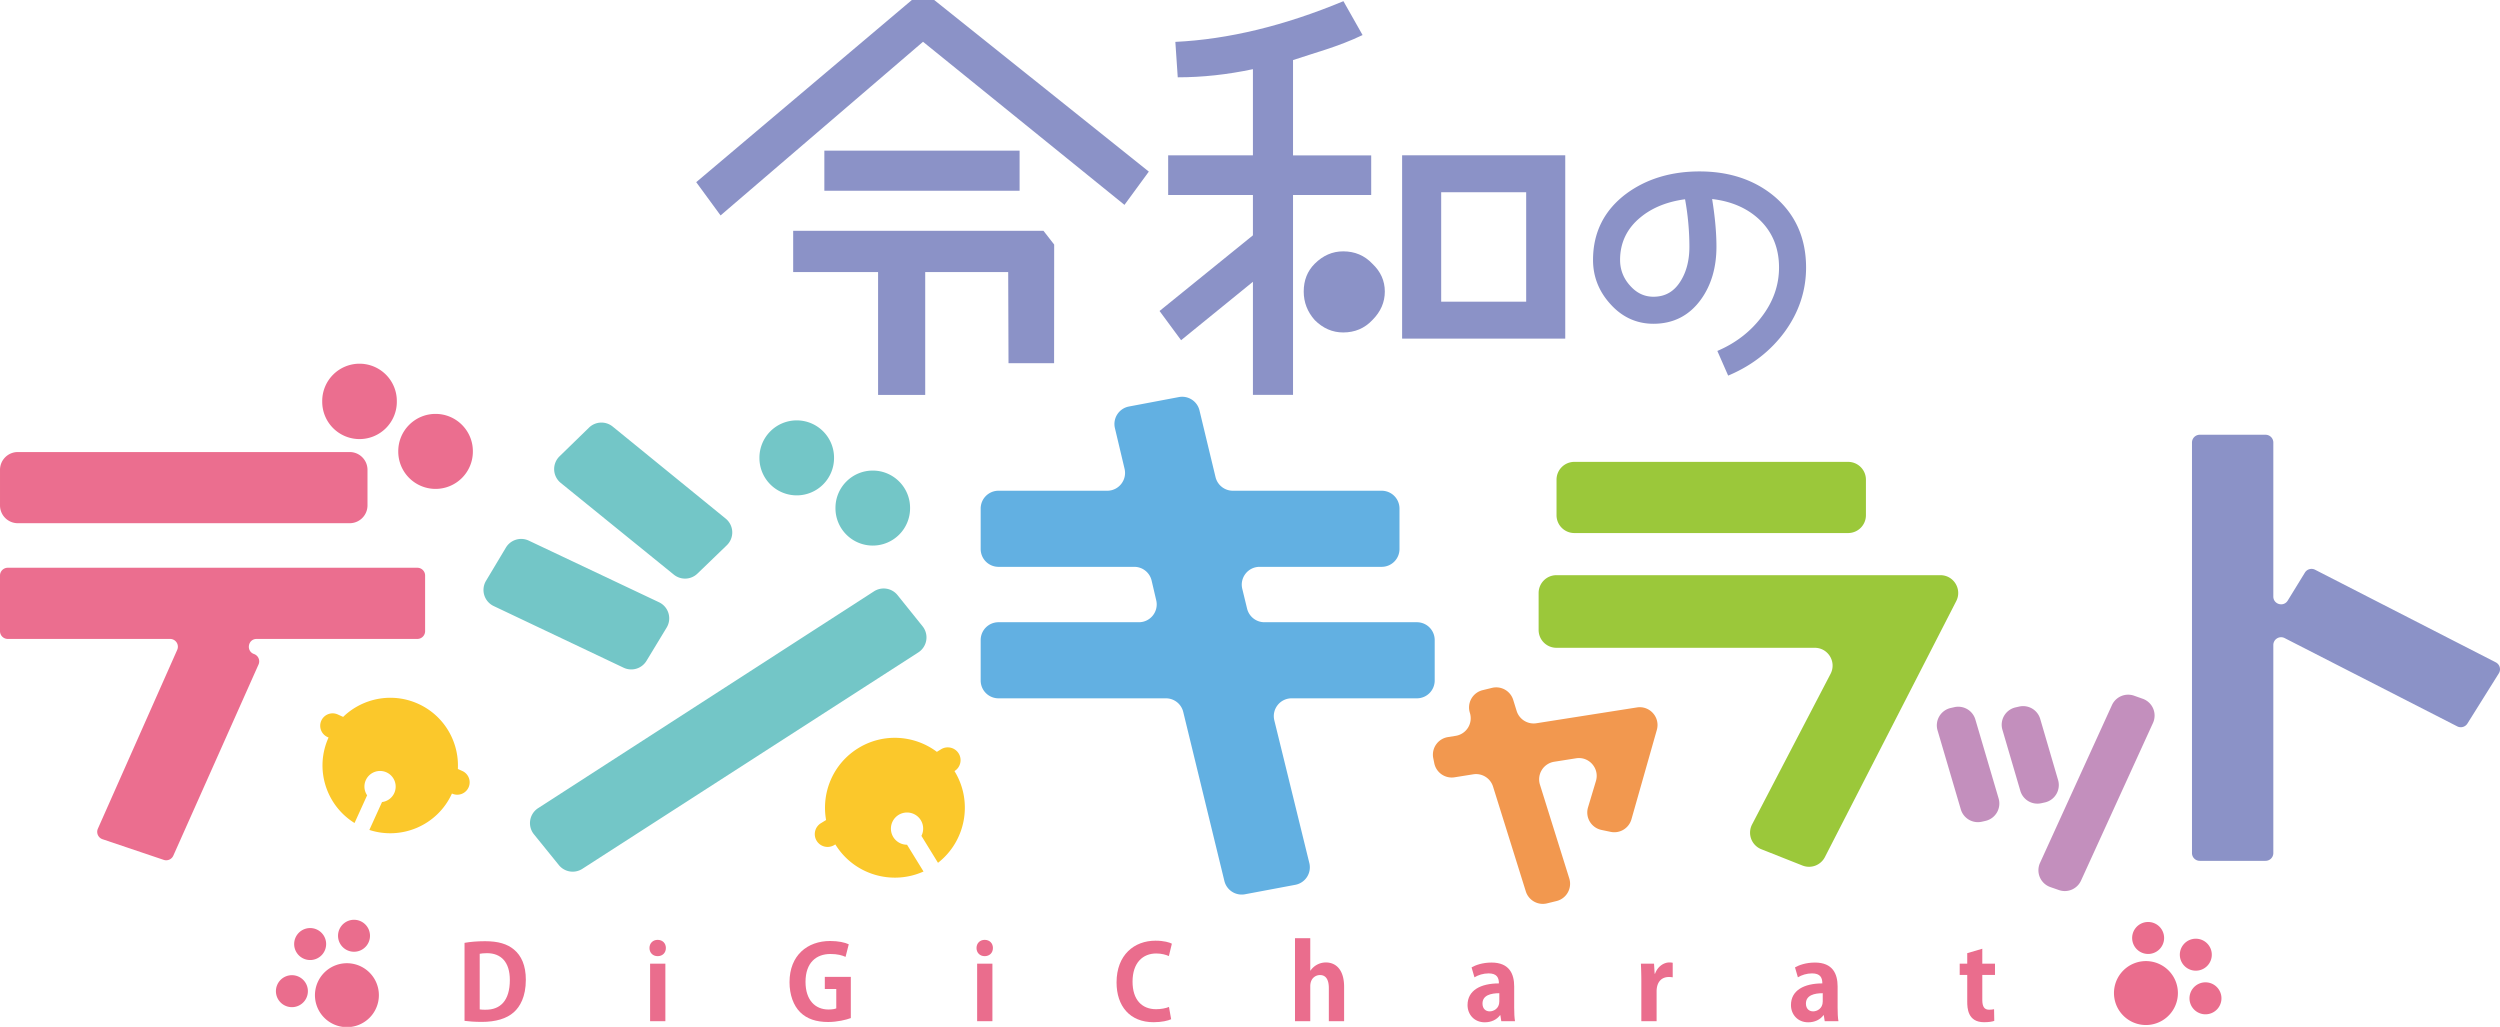 <?xml version="1.0"?>
<svg xmlns="http://www.w3.org/2000/svg" xmlns:xlink="http://www.w3.org/1999/xlink" version="1.1" id="logo" x="0" y="0" width="640" height="263" viewBox="0 0 640 263" xml:space="preserve">
  <style>.st0,.st1,.st6,.st7,.st8{clip-path:url(#SVGID_1_);fill:#8b92c7}.st1,.st6,.st7,.st8{fill:#73c6c7}.st6,.st7,.st8{fill:#eb6e8f}.st7,.st8{fill:#fbc82b}.st8{fill:#ea6d8d}</style>
  <defs>
    <path id="SVGID_3_" d="M.001 0h640v262.881h-640z"/>
  </defs>
  <clipPath id="SVGID_1_">
    <use xlink:href="#SVGID_3_" overflow="visible"/>
  </clipPath>
  <path class="st0" d="M351.027 39.773v10.144h-20.012v51.162h-10.266V72.135L302.36 87.091l-5.516-7.477 23.904-19.369V49.917H299.05V39.773h21.698V17.708c-6.54 1.39-12.954 2.084-19.246 2.084l-.613-9.071c13.565-.653 27.908-4.126 43.027-10.419l4.904 8.672c-6.294 3.024-12.503 4.609-17.805 6.406v24.394h20.012zm-7.174 24.573c2.993 0 5.486 1.061 7.481 3.179 2.119 1.997 3.18 4.367 3.18 7.11 0 2.743-1.061 5.176-3.18 7.294-1.996 2.122-4.488 3.18-7.481 3.18-2.744 0-5.176-1.058-7.295-3.18-1.87-2.118-2.806-4.55-2.806-7.294 0-2.869.936-5.237 2.806-7.11 2.12-2.118 4.551-3.179 7.295-3.179"/>
  <path class="st0" d="M454.233 50.278c-5.073-4.243-11.514-6.393-19.148-6.393-7.284 0-13.57 1.901-18.687 5.653-5.694 4.221-8.581 9.945-8.581 17.012 0 4.304 1.529 8.139 4.539 11.397 2.979 3.277 6.658 4.938 10.933 4.938 5.116 0 9.219-2.115 12.2-6.285 2.602-3.634 3.922-8.152 3.922-13.431 0-3.599-.373-7.705-1.106-12.215 4.873.563 8.905 2.298 11.991 5.162 3.408 3.178 5.136 7.342 5.136 12.376 0 4.545-1.508 8.805-4.484 12.666-2.756 3.643-6.382 6.486-10.777 8.45l-.53.236 2.769 6.314.535-.232c5.68-2.476 10.332-6.12 13.83-10.834 3.702-5.018 5.581-10.603 5.581-16.601-.002-7.53-2.734-13.656-8.123-18.213m-21.746 12.89c0 3.375-.721 6.274-2.146 8.62-1.676 2.809-3.983 4.175-7.052 4.175-2.387 0-4.381-.969-6.106-2.967-1.622-1.847-2.443-4.017-2.443-6.448 0-4.444 1.79-8.139 5.324-10.985 2.945-2.411 6.75-3.941 11.311-4.551a68.517 68.517 0 011.112 12.156"/>
  <path class="st0" d="M358.942 86.686h41.761v-46.93h-41.761v46.93zm31.759-9.456h-21.759V49.212h21.759V77.23z"/>
  <path class="st0" d="M239.153 0l54.946 43.931-6.236 8.516-51.569-41.752-51.828 44.455-6.235-8.516L233.436 0z"/>
  <path class="st0" d="M258.179 92.986l-.081-23.334h-55.045V59.081h64.074l2.742 3.529-.021 30.364z"/>
  <path class="st0" d="M224.789 67.377h12.065v33.724h-12.065z"/>
  <path class="st0" d="M211.034 38.564h49.982v10.267h-49.982z"/>
  <path class="st1" d="M135.374 138.402l33.338 15.776a4.56 4.56 0 011.949 6.485l-5.161 8.516a4.559 4.559 0 01-5.855 1.755l-33.266-15.788a4.558 4.558 0 01-1.957-6.461l5.089-8.503a4.562 4.562 0 015.863-1.78"/>
  <path d="M323.686 159.29h39.036a4.56 4.56 0 014.561 4.56v10.361a4.56 4.56 0 01-4.561 4.56h-32.067c-2.949 0-5.121 2.757-4.433 5.624l8.973 36.571a4.561 4.561 0 01-3.593 5.545l-12.887 2.421a4.561 4.561 0 01-5.278-3.424l-10.524-43.235a4.56 4.56 0 00-4.436-3.502h-42.865a4.559 4.559 0 01-4.559-4.56V163.85a4.56 4.56 0 014.559-4.56h35.945c2.938 0 5.11-2.737 4.441-5.598l-1.182-5.059a4.56 4.56 0 00-4.441-3.522h-34.763a4.56 4.56 0 01-4.559-4.56v-10.363a4.56 4.56 0 014.559-4.56h27.841c2.943 0 5.116-2.748 4.437-5.613l-2.471-10.415a4.56 4.56 0 013.59-5.533l12.778-2.415a4.56 4.56 0 015.281 3.413l4.108 17.07a4.56 4.56 0 004.434 3.493h38.099a4.56 4.56 0 014.561 4.56v10.363a4.56 4.56 0 01-4.561 4.56h-31.253c-2.955 0-5.129 2.766-4.432 5.637l1.23 5.059a4.562 4.562 0 004.432 3.483" clip-path="url(#SVGID_1_)" fill="#62b0e2"/>
  <path d="M398.469 230.668l-2.426.594a4.56 4.56 0 01-5.437-3.068l-8.387-26.827a4.562 4.562 0 00-5.073-3.143l-4.78.764a4.561 4.561 0 01-5.189-3.595l-.262-1.288a4.56 4.56 0 013.744-5.408l2.011-.324a4.561 4.561 0 003.619-5.882 4.56 4.56 0 013.262-5.809l2.393-.586a4.56 4.56 0 015.442 3.082l.871 2.814a4.56 4.56 0 005.064 3.158l25.734-4.047c3.288-.516 6.004 2.549 5.095 5.752l-6.501 22.885a4.56 4.56 0 01-5.321 3.217l-2.36-.495a4.563 4.563 0 01-3.434-5.773l2.026-6.751c.965-3.218-1.762-6.34-5.08-5.815l-5.612.887a4.562 4.562 0 00-3.64 5.867l7.507 24.001a4.558 4.558 0 01-3.266 5.79" clip-path="url(#SVGID_1_)" fill="#f2984f"/>
  <path d="M461.434 221.577l-10.537-4.174a4.56 4.56 0 01-2.364-6.348l20.092-38.551c1.581-3.036-.621-6.668-4.044-6.668h-66.134a4.56 4.56 0 01-4.56-4.56v-9.471a4.56 4.56 0 014.56-4.56h98.291c3.411 0 5.615 3.606 4.058 6.642l-33.625 65.533a4.56 4.56 0 01-5.737 2.157m11.683-85.117h-70.084a4.56 4.56 0 01-4.561-4.56v-9.101a4.56 4.56 0 014.561-4.56h70.084a4.56 4.56 0 014.56 4.56v9.101a4.56 4.56 0 01-4.56 4.56" clip-path="url(#SVGID_1_)" fill="#9bc83a"/>
  <path d="M508.28 210.149l-.929.211a4.564 4.564 0 01-5.383-3.16l-5.954-20.221a4.56 4.56 0 013.367-5.735l.929-.211a4.563 4.563 0 015.383 3.16l5.954 20.221a4.561 4.561 0 01-3.367 5.735m14.017-26.101l4.574 15.645a4.558 4.558 0 01-3.402 5.735l-.913.2a4.56 4.56 0 01-5.35-3.172l-4.588-15.636a4.56 4.56 0 013.369-5.731l.926-.209a4.56 4.56 0 015.384 3.168m4.793 43.809l-2.192-.762a4.56 4.56 0 01-2.652-6.199l18.412-40.388a4.56 4.56 0 015.673-2.407l2.211.784a4.56 4.56 0 012.623 6.191l-18.429 40.367a4.56 4.56 0 01-5.646 2.414" clip-path="url(#SVGID_1_)" fill="#c38fbd"/>
  <path class="st0" d="M592.66 145.854l46.258 23.704a1.99 1.99 0 01.779 2.827l-8.044 12.852a1.993 1.993 0 01-2.594.716l-44.192-22.603c-1.324-.677-2.896.285-2.896 1.772v53.261a1.991 1.991 0 01-1.991 1.991h-16.842a1.991 1.991 0 01-1.991-1.991V113.287a1.99 1.99 0 011.991-1.99h16.842a1.99 1.99 0 011.991 1.99v39.425c0 2.008 2.636 2.753 3.686 1.04l4.399-7.168a1.988 1.988 0 012.604-.73"/>
  <path class="st6" d="M89.519 133.942H4.561a4.56 4.56 0 01-4.56-4.56v-9.1a4.56 4.56 0 014.56-4.56h84.958a4.56 4.56 0 014.56 4.56v9.1a4.56 4.56 0 01-4.56 4.56"/>
  <path class="st6" d="M66.182 170.117l-21.814 48.936a1.99 1.99 0 01-2.454 1.074l-15.675-5.29a1.991 1.991 0 01-1.182-2.693l20.309-45.781a1.99 1.99 0 00-1.819-2.796H1.991A1.991 1.991 0 010 161.576v-14.24c0-1.099.891-1.991 1.991-1.991h104.847c1.099 0 1.991.891 1.991 1.991v14.24a1.991 1.991 0 01-1.991 1.991h-41.14c-2.234 0-2.772 3.115-.667 3.865a1.988 1.988 0 011.151 2.685"/>
  <path class="st6" d="M101.588 102.756a9.55 9.55 0 11-19.099 0 9.55 9.55 0 1119.099 0"/>
  <path class="st6" d="M121.054 115.509a9.55 9.55 0 11-19.099 0c0-5.274 4.275-9.55 9.549-9.55 5.274 0 9.55 4.277 9.55 9.55"/>
  <path class="st1" d="M235.09 167.016l-86.011 55.406a4.559 4.559 0 01-6.013-.963l-6.375-7.873a4.559 4.559 0 011.07-6.701l85.985-55.504a4.56 4.56 0 016.028.976l6.402 7.97a4.56 4.56 0 01-1.086 6.689"/>
  <path class="st1" d="M186.066 139.584l-7.526 7.262a4.56 4.56 0 01-6.039.26l-28.951-23.479a4.56 4.56 0 01-.309-6.809l7.544-7.346a4.562 4.562 0 016.062-.269l28.932 23.564a4.56 4.56 0 01.287 6.817"/>
  <path class="st1" d="M213.514 117.265a9.549 9.549 0 01-9.549 9.549 9.549 9.549 0 01-9.55-9.549 9.55 9.55 0 1119.099 0"/>
  <path class="st1" d="M232.979 130.018a9.55 9.55 0 11-19.099 0c0-5.274 4.275-9.55 9.549-9.55 5.275 0 9.55 4.277 9.55 9.55"/>
  <path class="st7" d="M118.321 197.36l-1.107-.502c.35-6.906-3.463-13.645-10.141-16.677-6.679-3.031-14.262-1.465-19.229 3.346l-1.379-.626a3.174 3.174 0 10-2.626 5.781l.273.123c-3.644 8.028-.651 17.364 6.649 21.887l3.221-7.097a3.987 3.987 0 01-.333-3.88 4.003 4.003 0 015.297-1.99 4.003 4.003 0 011.989 5.298 3.989 3.989 0 01-3.138 2.303l-3.242 7.139c8.288 2.699 17.456-1.199 21.143-9.323a3.175 3.175 0 102.623-5.782"/>
  <path class="st7" d="M232.201 216.251a4.114 4.114 0 01-3.514-1.954 4.13 4.13 0 017.037-4.329 4.123 4.123 0 01.161 4.018l4.242 6.895c7.094-5.537 9.047-15.639 4.22-23.483a3.278 3.278 0 10-3.436-5.584l-1.069.659c-5.712-4.285-13.682-4.911-20.131-.942-6.45 3.969-9.485 11.365-8.233 18.394l-1.333.82a3.278 3.278 0 103.437 5.583l.263-.161c4.77 7.752 14.491 10.577 22.577 6.938l-4.221-6.854z"/>
  <path class="st8" d="M118.922 241.371c1.427-.265 3.275-.423 5.256-.423 3.382 0 5.68.712 7.371 2.114 1.929 1.584 3.065 4.093 3.065 7.765 0 4.359-1.507 6.895-3.065 8.295-1.849 1.665-4.676 2.484-8.216 2.484-1.875 0-3.381-.132-4.412-.265v-19.97zm3.884 17.038c.396.08.977.08 1.506.08 3.725.026 6.208-2.272 6.208-7.609 0-4.596-2.245-6.867-5.865-6.867-.818 0-1.427.078-1.849.158v14.238z"/>
  <path class="st8" d="M168.352 244.778c-1.241 0-2.087-.898-2.087-2.087 0-1.217.872-2.088 2.087-2.088 1.269 0 2.114.871 2.114 2.088 0 1.267-.898 2.087-2.114 2.087m1.982 16.644h-3.909v-14.715h3.909v14.715z"/>
  <path class="st8" d="M217.809 260.629c-1.189.449-3.487 1.002-5.786 1.002-3.091 0-5.441-.792-7.159-2.483-1.743-1.717-2.747-4.491-2.747-7.714 0-6.868 4.57-10.54 10.409-10.54 2.06 0 3.777.37 4.755.846l-.819 3.222c-.925-.423-2.087-.74-3.883-.74-3.618 0-6.367 2.22-6.367 7.133 0 4.703 2.51 7.08 5.865 7.08.952 0 1.665-.132 2.008-.291v-4.966h-2.932v-3.092h6.658v10.543z"/>
  <path class="st8" d="M252.075 244.778c-1.242 0-2.088-.898-2.088-2.087 0-1.217.872-2.088 2.088-2.088 1.268 0 2.114.871 2.114 2.088 0 1.267-.899 2.087-2.114 2.087m1.982 16.644h-3.91v-14.715h3.91v14.715z"/>
  <path class="st8" d="M299.813 260.919c-.766.37-2.404.767-4.492.767-6.102 0-9.483-4.148-9.483-10.171 0-7.108 4.569-10.7 9.959-10.7 2.193 0 3.618.45 4.201.766l-.767 3.171c-.791-.345-1.848-.661-3.249-.661-3.355 0-6.05 2.298-6.05 7.212 0 4.597 2.351 7.054 6.023 7.054 1.215 0 2.51-.237 3.302-.581l.556 3.143z"/>
  <path class="st8" d="M344.091 261.421h-3.909v-8.481c0-1.874-.581-3.328-2.271-3.328-.977 0-2.483.687-2.483 2.88v8.929h-3.909v-21.24h3.909v8.295h.053a4.795 4.795 0 013.936-2.088c2.615 0 4.675 1.904 4.675 6.236v8.797z"/>
  <path class="st8" d="M387.631 257.933c0 1.295.052 2.589.21 3.488h-3.512l-.238-1.533h-.08c-.845 1.163-2.271 1.823-3.909 1.823-2.721 0-4.412-2.034-4.412-4.412 0-3.777 3.356-5.547 8.031-5.547 0-1.453-.503-2.564-2.642-2.564-1.347 0-2.668.423-3.618 1.005l-.74-2.537c.977-.58 2.799-1.242 5.099-1.242 4.569 0 5.812 2.906 5.812 6.129v5.39zm-3.805-3.672c-2.113 0-4.307.503-4.307 2.642 0 1.401.873 2.009 1.849 2.009.925 0 2.457-.662 2.457-2.537v-2.114z"/>
  <path class="st8" d="M428.211 250.194a5.508 5.508 0 00-1.004-.08c-1.769 0-3.117 1.189-3.117 3.698v7.609h-3.908v-10.118c0-1.823-.055-3.276-.107-4.597h3.356l.159 2.563h.104c.688-1.902 2.273-2.881 3.647-2.881.371 0 .607.027.872.08v3.726z"/>
  <path class="st8" d="M470.428 257.933c0 1.295.052 2.589.211 3.488h-3.513l-.237-1.533h-.08c-.845 1.163-2.271 1.823-3.91 1.823-2.72 0-4.412-2.034-4.412-4.412 0-3.777 3.356-5.547 8.032-5.547 0-1.453-.503-2.564-2.642-2.564-1.347 0-2.668.423-3.619 1.005l-.739-2.537c.977-.58 2.799-1.242 5.098-1.242 4.57 0 5.812 2.906 5.812 6.129v5.39zm-3.805-3.672c-2.113 0-4.307.503-4.307 2.642 0 1.401.873 2.009 1.849 2.009.925 0 2.457-.662 2.457-2.537v-2.114z"/>
  <path class="st8" d="M503.612 244.012l3.856-1.137v3.831h3.25v2.88h-3.25v6.393c0 1.769.555 2.509 1.744 2.509.555 0 .872-.053 1.268-.132l.054 2.985c-.529.212-1.48.345-2.616.345-4.228 0-4.306-3.673-4.306-5.311v-6.788h-1.929v-2.88h1.929v-2.695z"/>
  <path class="st8" d="M93.941 248.392a8.183 8.183 0 11-10.43 12.61 8.183 8.183 0 0110.43-12.61"/>
  <path class="st8" d="M81.96 238.484a4.093 4.093 0 11-5.217 6.307 4.093 4.093 0 015.217-6.307"/>
  <path class="st8" d="M93.236 236.404a4.091 4.091 0 11-5.215 6.306 4.091 4.091 0 015.215-6.306"/>
  <path class="st8" d="M77.29 250.55a4.092 4.092 0 11-5.214 6.307 4.092 4.092 0 015.214-6.307"/>
  <path class="st8" d="M555.88 259.168a8.183 8.183 0 11-12.943-10.015 8.183 8.183 0 0112.943 10.015"/>
  <path class="st8" d="M565.393 246.871a4.092 4.092 0 11-6.473-5.007 4.092 4.092 0 016.473 5.007"/>
  <path class="st8" d="M567.838 258.073a4.092 4.092 0 11-6.474-5.007 4.092 4.092 0 016.474 5.007"/>
  <path class="st8" d="M553.181 242.596a4.092 4.092 0 11-6.474-5.006 4.092 4.092 0 016.474 5.006"/>
</svg>
